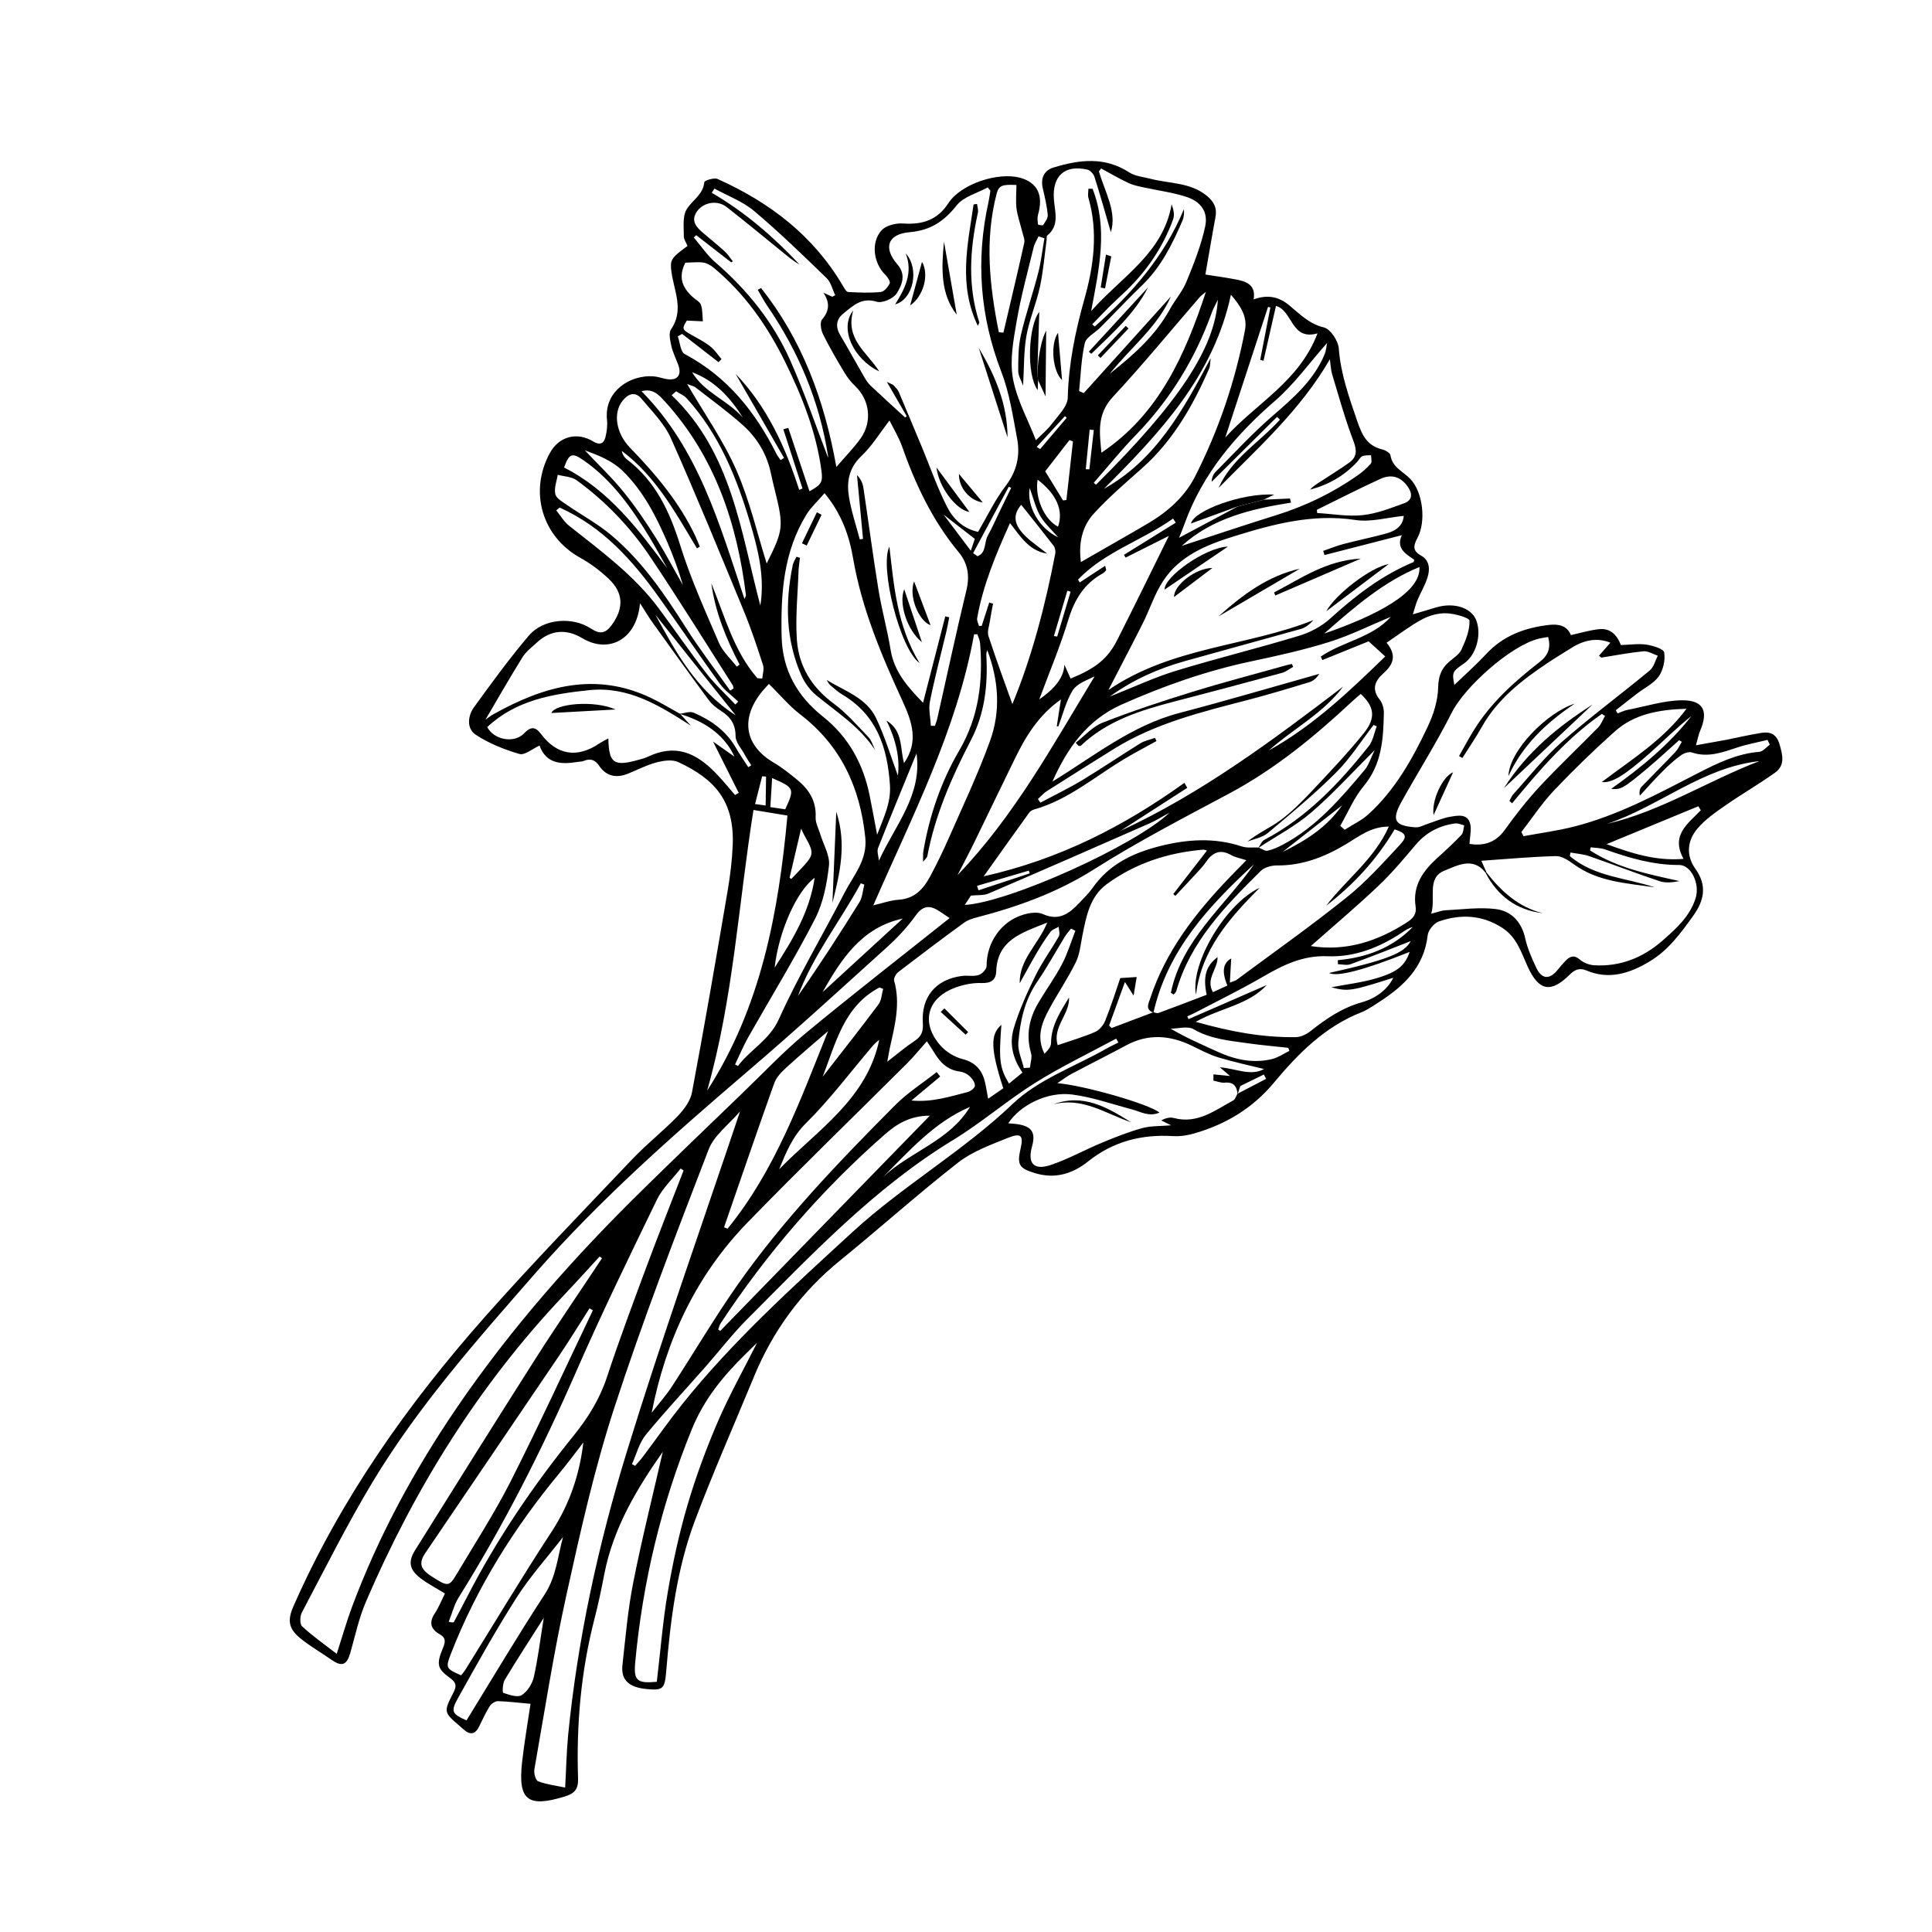 <svg xmlns="http://www.w3.org/2000/svg" fill="none" viewBox="0 0 60 60" height="60" width="60">
<rect fill="white" height="60" width="60"></rect>
<path fill="black" d="M20.609 45.05C19.813 46.181 19.05 47.42 18.765 48.896C18.676 49.363 18.577 49.83 18.459 50.287C18.041 51.911 17.897 53.565 17.952 55.238C17.962 55.563 17.844 55.698 17.545 55.79C16.394 56.145 16.082 55.912 16.213 54.732C16.282 54.11 16.391 53.496 16.476 52.914C16.134 52.884 15.799 52.841 15.464 52.831C15.378 52.831 15.257 52.91 15.207 52.989C15.082 53.19 14.984 53.407 14.879 53.62C14.76 53.864 14.602 53.887 14.405 53.716C14.366 53.683 14.33 53.647 14.293 53.617C13.774 53.173 13.771 53.173 14.086 52.555C14.182 52.371 14.175 52.256 13.988 52.121C13.577 51.826 13.547 51.688 13.751 51.194C13.827 51.01 13.866 50.872 13.656 50.754C13.376 50.596 13.314 50.386 13.504 50.103C13.626 49.919 13.708 49.708 13.817 49.488C13.554 49.324 13.297 49.192 13.07 49.021C12.719 48.758 12.663 48.508 12.89 48.144C14.136 46.148 15.385 44.153 16.647 42.17C17.311 41.128 18.012 40.109 18.695 39.077C18.672 39.057 18.646 39.037 18.623 39.021C18.255 39.422 17.89 39.826 17.515 40.221C14.869 43.015 12.87 46.233 11.358 49.758C11.144 50.261 11.029 50.806 10.878 51.336C10.769 51.711 10.618 51.77 10.299 51.549C9.98 51.326 9.642 51.132 9.342 50.892C8.958 50.583 8.918 50.323 9.119 49.87C10.588 46.536 12.666 43.6 15.066 40.888C16.552 39.211 18.113 37.604 19.655 35.98C20.093 35.52 20.602 35.122 21.043 34.665C21.24 34.461 21.441 34.191 21.49 33.925C21.881 31.851 22.239 29.766 22.594 27.685C22.677 27.205 22.736 26.719 22.756 26.232C22.805 24.881 22.203 24.197 21.066 23.668C20.875 23.579 20.596 23.622 20.375 23.681C20.076 23.76 19.794 23.911 19.504 24.026C19.149 24.171 18.834 24.115 18.61 23.786C18.485 23.602 18.344 23.543 18.133 23.629C18.067 23.658 17.985 23.652 17.913 23.665C17.403 23.75 16.953 23.704 16.756 23.155C16.532 23.254 16.296 23.464 16.131 23.415C15.658 23.277 15.181 23.086 14.773 22.817C14.487 22.626 14.524 22.235 14.721 21.962C15.27 21.206 15.819 20.45 16.424 19.739C16.868 19.217 17.768 19.138 18.35 19.519C18.633 19.703 18.801 19.68 19.001 19.407C19.376 18.888 19.369 18.411 18.896 17.968C18.633 17.721 18.337 17.497 18.021 17.323C16.838 16.669 16.421 15.275 17.075 14.072C17.357 13.552 17.92 13.401 18.429 13.713C18.616 13.829 18.751 13.783 18.801 13.582C18.847 13.404 18.87 13.207 18.85 13.026C18.755 12.056 19.738 11.56 20.444 11.711C20.543 11.731 20.638 11.767 20.737 11.777C21.043 11.817 21.174 11.642 21.066 11.34C20.993 11.139 20.895 10.945 20.849 10.742C20.813 10.574 20.76 10.347 20.839 10.229C21.256 9.624 20.928 9.029 20.852 8.437C20.806 8.082 20.826 8.019 21.352 7.638C21.312 7.54 21.237 7.438 21.237 7.339C21.24 7.06 21.191 6.731 21.319 6.511C21.486 6.224 21.835 6.054 21.874 5.656C21.878 5.606 22.177 5.511 22.282 5.557C23.906 6.284 25.267 7.323 26.181 8.884C26.224 8.953 26.283 9.065 26.339 9.068C26.677 9.088 27.016 9.101 27.351 9.068C27.457 9.058 27.578 8.914 27.631 8.802C27.657 8.746 27.568 8.605 27.496 8.536C27.128 8.177 27.036 7.53 27.378 7.152C27.516 7 27.825 6.925 28.045 6.941C28.643 6.981 29.11 6.839 29.455 6.307C29.843 5.712 30.991 5.334 31.681 5.521C32.22 5.669 32.411 6.063 32.237 6.668C32.21 6.764 32.224 6.872 32.237 6.971C32.237 6.984 32.385 7.01 32.398 6.987C32.46 6.889 32.549 6.774 32.539 6.672C32.513 6.399 32.45 6.129 32.388 5.863C32.309 5.541 32.417 5.294 32.72 5.202C33.516 4.959 34.304 4.857 35.067 5.353C35.255 5.475 35.511 5.495 35.738 5.554C36.323 5.705 36.958 5.659 37.474 6.077C37.707 6.267 37.802 6.464 37.746 6.754C37.638 7.329 37.543 7.908 37.434 8.526C37.727 8.572 38.042 8.615 38.358 8.674C38.697 8.736 39.009 8.838 38.933 9.298C39.351 9.147 39.699 9.203 40.031 9.476C40.36 9.745 40.649 10.058 41.116 10.169C41.317 10.219 41.56 10.584 41.577 10.82C41.636 11.613 41.895 12.329 42.148 13.072C42.31 13.543 42.464 13.848 42.947 13.963C43.036 13.986 43.168 14.069 43.181 14.137C43.24 14.516 43.572 14.64 43.796 14.871C44.19 15.278 44.295 16.189 44.022 16.702C43.904 16.925 43.848 17.096 44.128 17.251C44.404 17.402 44.414 17.685 44.328 17.948C44.252 18.184 44.121 18.401 44.022 18.632C43.973 18.75 43.94 18.878 43.878 19.079C44.055 19.026 44.154 18.997 44.256 18.967C44.46 18.911 44.663 18.829 44.871 18.809C45.351 18.76 45.735 18.957 45.85 19.273C46.018 19.73 45.837 20.354 45.462 20.607C45.107 20.851 45.088 20.88 45.166 21.271C45.518 20.933 45.85 20.64 46.149 20.318C46.682 19.739 47.359 19.493 48.112 19.407C48.405 19.375 48.664 19.427 48.786 19.723C49.089 19.657 49.374 19.569 49.664 19.539C50.009 19.503 50.216 19.716 50.338 20.032C50.607 20.026 50.874 19.983 51.127 20.019C51.331 20.049 51.666 20.15 51.682 20.262C51.722 20.499 51.653 20.808 51.515 21.005C51.357 21.229 51.074 21.36 50.844 21.538C50.62 21.709 50.4 21.883 50.18 22.057C50.2 22.09 50.216 22.123 50.236 22.156C50.341 22.116 50.446 22.064 50.555 22.044C51.114 21.936 51.672 21.755 52.231 21.748C52.905 21.742 53.066 22.084 52.794 22.708C52.751 22.807 52.734 22.915 52.669 23.145C53.037 23.08 53.319 23.03 53.599 22.978C53.964 22.905 54.329 22.82 54.697 22.761C54.97 22.715 55.17 22.794 55.262 23.106C55.358 23.435 55.45 23.76 55.128 23.994C54.631 24.349 54.102 24.654 53.599 25.003C53.287 25.22 52.961 25.443 52.718 25.729C52.402 26.101 52.35 26.561 52.652 26.982C53.02 27.495 52.928 27.958 52.59 28.432C52.202 28.974 51.814 29.51 51.225 29.862C50.611 30.23 49.969 30.437 49.266 30.138C49.046 30.046 48.898 30.118 48.74 30.276C48.161 30.848 47.79 30.776 47.445 30.023C47.244 29.582 47.109 29.112 46.662 28.82C46.031 28.409 45.367 28.382 44.687 28.616C44.535 28.668 44.354 28.889 44.338 29.046C44.226 30.033 43.598 30.624 42.826 31.121C42.648 31.236 42.471 31.361 42.273 31.44C41.139 31.887 40.314 32.722 39.558 33.629C38.901 34.418 38.069 34.915 37.099 35.197C36.885 35.26 36.652 35.296 36.431 35.283C35.455 35.224 34.577 35.444 33.798 36.065C33.318 36.45 32.769 36.624 32.145 36.433C31.651 36.285 31.579 36.174 31.694 35.677C31.79 35.27 31.714 35.174 31.316 35.332C30.777 35.549 30.202 35.756 29.751 36.108C28.502 37.084 27.319 38.146 26.089 39.146C24.886 40.122 24.005 41.325 23.416 42.752C22.802 44.241 22.151 45.714 21.582 47.223C21.02 48.719 20.822 50.303 20.691 51.891C20.645 52.453 20.589 52.499 20.102 52.457C19.534 52.407 19.281 52.177 19.33 51.717C19.425 50.859 19.498 49.994 19.665 49.15C19.941 47.756 20.29 46.375 20.592 45.047L20.609 45.05ZM21.115 22.162C21.227 22.287 21.342 22.409 21.454 22.534C20.484 21.916 19.521 21.308 18.304 21.433C17.154 21.551 16.023 21.742 15.132 22.58C15.336 22.978 15.967 23.096 16.273 22.777C16.493 22.547 16.634 22.57 16.808 22.803C17.298 23.454 17.929 23.55 18.607 23.093C18.689 23.037 18.781 22.994 18.893 22.932C18.906 23.691 19.064 23.803 19.764 23.615C19.886 23.583 20.01 23.553 20.122 23.5C20.951 23.109 21.602 23.333 22.292 24.076C22.479 24.273 22.65 24.487 22.828 24.69C22.867 24.667 22.903 24.644 22.943 24.625C22.693 24.128 22.447 23.632 22.144 23.03C22.414 23.221 22.598 23.352 22.808 23.497C22.762 23.408 22.733 23.343 22.696 23.28C22.325 22.685 21.756 22.366 21.105 22.169C21.253 22.152 21.424 22.08 21.542 22.133C22.078 22.363 22.545 22.692 22.848 23.214C22.969 23.425 23.107 23.622 23.239 23.826C23.268 23.806 23.301 23.786 23.331 23.767C23.259 23.652 23.183 23.54 23.117 23.418C23.015 23.234 22.844 23.047 22.844 22.863C22.844 22.481 22.677 22.258 22.381 22.07C22.246 21.985 22.111 21.876 22.016 21.748C21.431 20.956 20.855 20.157 20.283 19.358C20.148 19.174 20.033 18.974 19.876 18.733C19.774 19.884 18.886 20.305 18.081 19.818C17.594 19.526 17.101 19.555 16.667 19.96C16.512 20.104 16.335 20.236 16.227 20.41C15.832 21.045 15.464 21.692 15.076 22.35C15.165 22.287 15.243 22.225 15.329 22.179C16.887 21.308 18.492 20.847 20.224 21.679C20.527 21.824 20.816 22.001 21.115 22.166V22.162ZM39.246 15.518C39.519 15.505 39.788 15.495 40.061 15.482C40.071 15.525 40.084 15.568 40.094 15.61C38.845 15.804 37.638 16.1 36.701 16.952C37.668 16.636 38.647 16.307 39.637 15.998C40.541 15.716 41.379 15.311 42.155 14.769C42.306 14.664 42.451 14.535 42.573 14.397C42.615 14.348 42.579 14.226 42.579 14.137C42.49 14.144 42.392 14.134 42.31 14.167C42.247 14.193 42.208 14.276 42.158 14.332C41.757 14.772 41.261 15.055 40.686 15.206C40.781 15.094 40.903 15.025 41.018 14.95C41.31 14.759 41.609 14.575 41.892 14.374C42.145 14.197 42.145 13.99 42.03 13.69C41.774 13.02 41.583 12.323 41.373 11.633C41.333 11.504 41.33 11.37 41.3 11.159C40.377 12.75 39.065 13.911 37.845 15.153C38.243 14.246 39.114 13.74 39.749 13.033C39.719 13.003 39.69 12.977 39.66 12.947C38.983 13.618 38.305 14.292 37.628 14.963C37.635 14.825 37.681 14.726 37.756 14.65C38.328 14.075 38.877 13.477 39.489 12.944C40.146 12.375 40.801 11.82 41.142 10.991C41.185 10.883 41.192 10.758 41.212 10.653C40.666 11.268 40.193 11.932 39.597 12.448C38.365 13.516 37.346 14.716 36.787 16.268C36.737 16.409 36.678 16.547 36.616 16.702C37.247 16.363 37.839 16.048 38.434 15.732C38.706 15.66 38.983 15.591 39.255 15.518H39.246ZM38.434 33.981C38.411 33.734 38.309 33.596 38.033 33.623C37.921 33.633 37.799 33.583 37.684 33.56C37.684 33.494 37.684 33.432 37.684 33.366C37.845 33.383 38.006 33.399 38.2 33.416C38.062 33.3 37.973 33.221 37.885 33.146C38.374 33.182 38.845 33.432 39.255 33.199C38.815 33.09 38.322 32.985 37.842 32.84C37.559 32.755 37.29 32.61 37.02 32.479C36.336 32.147 35.659 32.094 34.972 32.465C34.41 32.768 33.841 33.051 33.279 33.35C33.141 33.422 33.016 33.521 32.838 33.639C33.66 33.705 35.698 34.29 36.008 34.553C35.679 34.694 35.416 34.52 35.136 34.448C34.525 34.287 33.917 34.07 33.292 33.991C32.526 33.892 31.674 34.326 31.313 34.885C31.418 34.895 31.517 34.898 31.615 34.915C32.046 34.984 32.168 35.178 32.053 35.595C31.905 36.118 32.095 36.351 32.608 36.187C33.16 36.006 33.677 35.714 34.216 35.49C34.627 35.319 35.041 35.155 35.468 35.036C35.741 34.961 36.037 34.977 36.369 34.947C36.241 34.885 36.152 34.842 36.063 34.796C36.201 34.721 36.336 34.688 36.455 34.721C37.184 34.915 37.724 34.487 38.299 34.175C38.361 34.142 38.388 34.04 38.43 33.968L39.321 33.504C39.298 33.458 39.272 33.416 39.249 33.37C39.006 33.488 38.766 33.609 38.519 33.728C38.493 33.807 38.463 33.895 38.434 33.987V33.981ZM35.817 31.446C35.554 31.351 35.672 31.157 35.721 31.006C36.201 29.543 37.119 28.363 38.167 27.268C38.335 27.09 38.509 26.919 38.706 26.716C38.519 26.653 38.368 26.63 38.24 26.558C37.891 26.357 37.651 26.476 37.447 26.778C37.372 26.89 37.273 26.992 37.181 27.094C36.958 27.337 36.727 27.58 36.501 27.823C36.481 27.804 36.461 27.784 36.438 27.764L37.483 26.416C37.438 26.403 37.401 26.384 37.368 26.387C36.274 26.479 35.258 26.808 34.37 27.459C33.844 27.846 33.733 28.461 33.614 29.059C33.558 29.339 33.532 29.638 33.41 29.885C33.167 30.378 32.858 30.835 32.595 31.318C32.358 31.749 32.174 32.199 32.437 32.725C32.536 32.627 32.641 32.511 32.641 32.393C32.644 31.844 32.934 31.417 33.2 30.976C33.226 31.502 32.674 31.897 32.848 32.459C33.259 32.318 33.644 32.206 34.009 32.048C34.14 31.992 34.268 31.837 34.324 31.699C34.508 31.239 34.656 30.769 34.791 30.375C35.025 30.358 35.146 30.352 35.301 30.342C35.274 30.496 35.245 30.684 35.205 30.92C35.123 30.789 35.067 30.703 34.936 30.496C34.748 31.012 34.594 31.433 34.443 31.851C34.469 31.877 34.495 31.9 34.522 31.926C34.956 31.762 35.386 31.598 35.82 31.436C35.873 31.446 35.935 31.476 35.978 31.459C36.478 31.275 36.977 31.085 37.474 30.894C37.355 30.328 37.451 29.997 37.812 29.724C37.825 30.092 37.431 30.398 37.668 30.812C37.829 30.739 37.973 30.674 38.118 30.608C37.934 30.167 37.983 29.908 38.236 29.766C38.223 29.99 38.21 30.23 38.194 30.516C38.328 30.463 38.368 30.457 38.394 30.437C39.538 29.589 40.702 28.767 41.813 27.876C42.415 27.396 42.938 26.814 43.467 26.245C43.723 25.973 43.671 25.877 43.312 25.756C42.763 26.683 42.043 27.468 41.185 28.129C41.81 27.311 42.681 26.683 43.132 25.67C42.576 25.67 42.204 25.976 41.803 26.216C41.139 26.614 40.442 26.887 39.647 26.877C39.479 26.877 39.262 26.939 39.147 27.054C38.056 28.139 36.971 29.234 36.53 30.779C36.52 30.818 36.478 30.851 36.448 30.887C36.418 30.868 36.389 30.848 36.362 30.831C36.704 29.175 38.039 28.142 38.947 26.84C37.546 28.129 36.267 29.5 35.823 31.44L35.817 31.446ZM39.081 26.328C39.141 26.245 39.18 26.127 39.262 26.084C40.587 25.387 41.586 24.329 42.504 23.178C42.638 23.011 42.675 22.767 42.757 22.557C42.724 22.544 42.691 22.527 42.658 22.514C42.277 23.007 41.938 23.546 41.501 23.984C40.834 24.651 40.104 25.259 39.377 25.867C39.209 26.009 38.953 26.052 38.739 26.137C39.071 25.871 39.45 25.706 39.775 25.466C40.114 25.216 40.416 24.911 40.709 24.602C41.274 24 41.843 23.405 42.359 22.764C42.74 22.287 42.678 21.942 42.26 21.551C42.168 21.63 42.07 21.709 41.981 21.794C40.817 22.879 39.597 23.882 38.184 24.638C36.764 25.397 35.327 26.14 33.969 27.002C32.835 27.718 31.622 28.155 30.346 28.488C30.202 28.524 30.05 28.573 29.935 28.659C29.248 29.158 28.571 29.671 27.897 30.187C27.825 30.243 27.746 30.384 27.769 30.46C27.97 31.17 27.789 31.851 27.637 32.534C27.611 32.659 27.591 32.784 27.555 32.972C27.877 32.725 28.124 32.511 28.394 32.334C28.607 32.196 28.676 32.048 28.66 31.782C28.601 30.956 29.067 30.411 29.876 30.309C30.05 30.286 30.238 30.332 30.396 30.279C30.501 30.246 30.639 30.098 30.639 30C30.639 29.28 31.079 28.622 31.77 28.409C31.964 28.349 32.22 28.31 32.391 28.389C32.907 28.619 33.223 28.353 33.535 28.024C33.673 27.879 33.818 27.735 33.933 27.574C34.446 26.84 35.179 26.492 36.017 26.278C36.875 26.061 37.717 26.006 38.568 26.288C38.73 26.341 38.914 26.311 39.088 26.321C39.18 26.357 39.282 26.436 39.364 26.42C39.532 26.384 39.696 26.308 39.851 26.226C40.889 25.673 41.636 24.796 42.375 23.918C42.51 23.76 42.569 23.54 42.694 23.293C42.001 23.984 41.396 24.654 40.718 25.236C40.225 25.66 39.634 25.966 39.088 26.328H39.081ZM46.133 27.1C45.739 26.591 45.229 26.893 44.861 27.038C44.295 27.261 44.598 27.892 44.447 28.376C44.627 28.333 44.755 28.277 44.887 28.27C45.406 28.244 45.936 28.169 46.449 28.231C46.935 28.29 47.254 28.626 47.369 29.148C47.438 29.461 47.573 29.763 47.711 30.056C47.882 30.417 48.125 30.43 48.378 30.115C48.457 30.016 48.539 29.924 48.625 29.832C48.766 29.688 48.895 29.651 49.075 29.809C49.184 29.904 49.358 29.967 49.506 29.977C50.321 30.026 51.028 29.74 51.636 29.207C52.06 28.836 52.484 28.455 52.659 27.892C52.8 27.445 52.517 26.86 52.149 26.863C51.344 26.867 50.594 26.643 49.848 26.38C49.71 26.331 49.552 26.334 49.401 26.314C49.394 26.347 49.388 26.377 49.381 26.41C50.223 26.959 51.189 27.146 52.156 27.363C51.945 27.403 51.728 27.429 51.541 27.366C50.811 27.123 50.091 26.844 49.361 26.591C49.174 26.525 48.97 26.512 48.773 26.476L48.753 26.587C49.513 27.232 50.495 27.258 51.386 27.557C50.519 27.426 49.628 27.39 48.875 26.84C48.71 26.719 48.5 26.581 48.313 26.587C47.55 26.607 46.791 26.679 46.005 26.732C46.067 26.87 46.113 26.982 46.163 27.09L46.133 27.097V27.1ZM43.187 19.158C42.546 19.424 41.931 19.733 41.281 19.937C40.495 20.183 39.683 20.364 38.874 20.535C37.47 20.831 36.126 21.304 34.821 21.886C33.762 22.36 33.141 23.241 32.684 24.273C33.963 23.491 35.136 22.534 36.622 22.143C38.079 21.761 39.525 21.334 40.975 20.926C40.889 21.055 40.784 21.15 40.663 21.186C40.028 21.38 39.394 21.571 38.752 21.738C37.322 22.11 35.886 22.458 34.607 23.25C33.907 23.684 33.21 24.125 32.516 24.566C32.411 24.631 32.325 24.733 32.233 24.815C32.26 24.852 32.283 24.891 32.309 24.927C32.743 24.697 33.187 24.483 33.608 24.23C34.216 23.862 34.807 23.461 35.412 23.086C35.547 23.001 35.718 22.971 35.869 22.915C35.886 22.948 35.899 22.981 35.915 23.014C35.574 23.204 35.225 23.385 34.89 23.586C33.982 24.135 33.167 24.842 32.118 25.138C32.062 25.154 31.997 25.19 31.964 25.236C31.507 25.867 31.056 26.505 30.55 27.215C32.904 26.689 34.913 25.654 36.783 24.312C36.813 24.365 36.843 24.414 36.872 24.467C36.178 24.914 35.488 25.358 34.794 25.805C37.316 24.641 39.519 22.994 41.711 21.324C41.09 22.159 40.16 22.633 39.404 23.306C40.774 22.547 41.895 21.479 43.02 20.387C42.855 20.239 42.684 20.081 42.504 19.917C42.033 20.108 41.55 20.302 41.067 20.499C41.05 20.463 41.034 20.427 41.018 20.39C41.705 19.92 42.609 19.808 43.191 19.158H43.187ZM27.542 11.859C27.687 11.932 27.726 11.941 27.749 11.964C27.808 12.027 27.877 12.093 27.91 12.168C28.163 12.763 28.41 13.358 28.66 13.957C28.906 14.555 29.12 15.17 29.413 15.742C29.603 16.117 29.912 16.419 30.376 16.518C30.662 16.028 30.899 15.525 31.231 15.091C31.582 14.631 31.688 14.144 31.586 13.611C31.454 12.915 31.349 12.198 31.096 11.544C30.432 9.818 30.3 8.072 30.698 6.277C30.724 6.159 30.738 6.04 30.757 5.922C30.731 5.889 30.701 5.853 30.675 5.82C30.346 6.001 29.926 6.106 29.712 6.376C29.317 6.872 28.9 7.155 28.249 7.211C27.562 7.27 27.424 7.701 27.871 8.213C28.15 8.532 28.009 8.858 27.848 9.111C27.746 9.272 27.401 9.423 27.23 9.371C26.763 9.226 26.5 9.489 26.204 9.726C25.957 9.923 25.941 10.153 26.102 10.423C26.355 10.847 26.592 11.281 26.839 11.708C26.895 11.803 26.957 11.902 27.039 11.978C27.391 12.31 27.749 12.635 28.108 12.964C28.124 12.951 28.144 12.941 28.16 12.928C27.973 12.602 27.785 12.277 27.542 11.859ZM32.434 7.401C32.375 7.382 32.316 7.359 32.253 7.339C32.2 7.454 32.128 7.566 32.099 7.687C31.915 8.45 31.704 9.206 31.573 9.979C31.471 10.564 31.356 11.185 31.457 11.751C31.579 12.418 31.928 13.043 32.171 13.671C32.329 13.513 32.526 13.352 32.674 13.155C32.865 12.901 33.154 12.622 33.16 12.349C33.187 11.297 33.394 10.291 33.677 9.288C33.969 8.253 34.107 7.204 33.801 6.139C33.779 6.054 33.801 5.955 33.801 5.863C33.844 5.863 33.887 5.863 33.93 5.863C34.413 7.089 34.137 8.335 33.887 9.66C34.85 8.578 36.123 7.862 36.386 6.346C36.451 6.524 36.481 6.681 36.431 6.816C36.123 7.664 35.629 8.394 34.982 9.022C34.801 9.196 34.617 9.361 34.439 9.538C34.262 9.713 34.094 9.897 33.92 10.074C33.946 10.097 33.972 10.117 33.999 10.14C35.153 9.111 36.162 7.964 36.767 6.497C36.78 6.629 36.767 6.75 36.721 6.856C36.408 7.582 36.06 8.286 35.481 8.848C35.031 9.282 34.604 9.739 34.163 10.179C34.002 10.341 33.733 10.472 33.69 10.656C33.578 11.139 33.565 11.646 33.512 12.145L33.657 12.208C34.558 11.212 35.455 10.212 36.362 9.21C35.952 10.143 35.143 10.765 34.462 11.609C35.242 10.995 35.892 10.403 36.33 9.607C36.491 9.315 36.721 9.055 36.846 8.749C37.076 8.19 37.303 7.618 37.428 7.033C37.526 6.576 37.293 6.261 36.843 6.113C36.418 5.975 35.971 5.919 35.534 5.823C35.366 5.787 35.195 5.754 35.044 5.682C34.755 5.547 34.479 5.383 34.196 5.232C34.173 5.261 34.15 5.291 34.127 5.324C34.318 5.968 34.693 6.589 34.498 7.211C34.344 6.675 34.176 6.08 33.989 5.491C33.959 5.399 33.857 5.288 33.769 5.268C33.062 5.107 32.674 5.465 32.73 6.195C32.759 6.583 32.911 7 32.523 7.316C32.496 7.339 32.51 7.408 32.503 7.457C32.437 7.947 32.398 8.44 32.293 8.92C32.181 9.433 31.967 9.923 31.875 10.436C31.79 10.929 31.806 11.438 31.773 11.978C31.717 11.817 31.622 11.669 31.622 11.524C31.622 11.152 31.622 10.768 31.704 10.409C31.855 9.752 32.079 9.114 32.246 8.46C32.335 8.115 32.371 7.76 32.434 7.408V7.401ZM34.479 21.627C35.192 21.347 35.84 21.041 36.514 20.834C37.783 20.446 39.071 20.131 40.34 19.746C40.689 19.641 41.044 19.453 41.31 19.21C42.093 18.5 42.918 17.862 43.901 17.455C43.914 17.451 43.911 17.412 43.917 17.379C43.641 17.198 43.352 17.017 43.536 16.62C42.721 16.83 41.928 17.034 41.133 17.238C41.12 17.195 41.106 17.152 41.093 17.109C41.297 17.037 41.501 16.955 41.708 16.899C42.155 16.781 42.609 16.689 43.056 16.567C43.339 16.488 43.569 16.337 43.595 16.021C43.082 16.071 42.569 16.222 42.096 16.149C40.768 15.946 39.535 16.278 38.302 16.662C37.457 16.925 36.635 17.264 36.126 18.037C35.859 18.438 35.712 18.914 35.495 19.348C35.159 20.016 34.811 20.676 34.423 21.429C36.399 20.081 38.726 20.081 40.788 19.259C40.672 19.391 40.538 19.496 40.386 19.536C39.196 19.871 38 20.193 36.806 20.529C35.988 20.759 35.212 21.094 34.472 21.627H34.479ZM46.965 24.95C46.935 24.924 46.906 24.901 46.876 24.875C46.915 24.805 46.945 24.723 46.998 24.664C47.494 24.118 47.951 23.527 48.503 23.043C49.384 22.268 50.331 21.571 51.235 20.821C51.36 20.719 51.403 20.519 51.485 20.364C51.337 20.315 51.183 20.213 51.041 20.226C50.601 20.269 50.167 20.354 49.73 20.423C49.706 20.404 49.684 20.384 49.657 20.364C49.776 20.229 49.897 20.091 50.012 19.96C49.621 19.802 49.217 19.858 48.799 20.124C48.556 20.279 48.309 20.423 48.069 20.584C47.264 21.123 46.505 21.709 46.018 22.577C45.834 22.905 45.617 23.221 45.416 23.54C45.38 23.52 45.347 23.5 45.311 23.481C45.466 23.211 45.61 22.935 45.775 22.672C46.304 21.817 47.04 21.16 47.823 20.552C48.086 20.348 48.168 20.111 48.079 19.782C47.977 19.799 47.879 19.812 47.787 19.835C46.915 20.052 45.492 21.327 45.088 22.126C44.611 23.073 44.039 23.974 43.523 24.904C43.21 25.47 43.309 25.647 43.957 25.693C44.091 25.703 44.236 25.614 44.374 25.572C44.598 25.499 44.815 25.401 45.045 25.364C45.268 25.328 45.564 25.262 45.653 25.565C45.709 25.756 45.646 25.979 45.637 26.209C46.018 26.268 46.422 26.209 46.731 25.775C47.067 25.308 47.422 24.852 47.813 24.431C48.401 23.799 49.029 23.208 49.634 22.59C49.726 22.494 49.776 22.353 49.845 22.235C49.812 22.215 49.779 22.192 49.746 22.172C48.658 22.928 47.8 23.924 46.961 24.947L46.965 24.95ZM29.495 28.514C29.373 28.432 29.278 28.369 29.186 28.307C28.9 28.116 28.676 28.1 28.44 28.428C28.186 28.783 27.884 29.109 27.562 29.401C26.115 30.71 24.679 32.025 23.196 33.291C20.895 35.26 18.623 37.262 16.624 39.543C14.819 41.608 12.992 43.666 11.571 46.026C10.779 47.341 10.092 48.719 9.375 50.077C9.313 50.192 9.306 50.438 9.382 50.507C9.697 50.8 10.053 51.05 10.457 51.362C10.641 50.793 10.769 50.34 10.934 49.899C11.752 47.71 12.857 45.671 14.172 43.738C15.871 41.243 17.86 39.001 20.014 36.894C21.013 35.914 22.022 34.944 23.032 33.971C23.689 33.34 24.317 32.672 25.017 32.091C26.477 30.881 27.979 29.717 29.492 28.511L29.495 28.514ZM25.602 15.321C25.399 15.561 25.192 15.745 25.05 15.972C24.327 17.142 24.245 18.441 24.274 19.772C24.301 20.821 24.764 21.623 25.553 22.251C26.359 22.892 26.809 23.724 27.009 24.713C27.085 25.085 27.151 25.46 27.24 25.923C27.453 25.361 27.677 24.93 27.637 24.362C27.555 23.191 27.22 22.205 26.165 21.574C26.027 21.492 25.902 21.38 25.78 21.275C25.734 21.235 25.708 21.169 25.672 21.117C26.234 21.459 26.911 21.676 27.207 22.3C27.489 22.892 27.677 23.53 27.884 24.085C27.956 23.543 27.815 22.951 27.532 22.379C28.052 22.695 27.947 23.244 28.075 23.698C28.535 23.043 28.328 22.422 28.035 21.784C27.375 20.354 26.763 18.904 26.493 17.336C26.372 16.633 26.138 15.959 25.609 15.318L25.602 15.321ZM22.976 34.523C22.631 34.928 22.174 35.26 22.006 35.7C20.983 38.357 19.958 41.016 19.077 43.722C18.459 45.619 18.021 47.578 17.591 49.531C17.196 51.323 16.914 53.141 16.595 54.952C16.575 55.07 16.634 55.291 16.713 55.32C16.973 55.419 17.259 55.452 17.551 55.514C17.584 54.936 17.594 54.413 17.643 53.893C17.939 50.895 18.584 47.956 19.465 45.09C20.55 41.559 21.789 38.077 22.979 34.527L22.976 34.523ZM28.906 22.54C28.949 22.54 28.992 22.54 29.035 22.54C29.061 22.462 29.094 22.386 29.11 22.307C29.409 20.979 29.695 19.644 30.014 18.323C30.123 17.869 30.054 17.488 29.765 17.139C28.956 16.163 28.427 15.038 28.009 13.851C27.91 13.575 27.753 13.319 27.624 13.059C27.319 13.454 27.075 13.858 26.747 14.167C26.359 14.535 26.29 14.966 26.365 15.43C26.438 15.877 26.585 16.311 26.701 16.751L26.802 16.735C26.74 16.074 26.677 15.416 26.615 14.756C26.737 14.877 26.796 15.015 26.816 15.163C26.973 16.212 27.111 17.267 27.282 18.316C27.384 18.944 27.559 19.562 27.66 20.19C27.772 20.86 28.18 21.327 28.666 21.824C28.903 20.897 29.13 20.019 29.357 19.141C29.396 19.151 29.439 19.161 29.479 19.171C29.449 19.325 29.423 19.48 29.386 19.631C29.215 20.348 29.025 21.061 28.88 21.784C28.831 22.028 28.897 22.291 28.91 22.544L28.906 22.54ZM25.737 14.282C25.695 14.309 25.714 14.302 25.714 14.299C25.714 14.249 25.721 14.2 25.714 14.151C25.448 12.451 24.794 10.909 23.827 9.496C23.719 9.338 23.63 9.167 23.531 8.999C23.567 8.983 23.6 8.963 23.637 8.947C24.905 10.548 25.599 12.405 25.974 14.502C26.28 14.147 26.526 13.898 26.727 13.615C27.098 13.092 27.009 12.415 26.556 11.988C26.421 11.863 26.306 11.708 26.211 11.547C25.98 11.162 25.754 10.774 25.556 10.373C25.494 10.245 25.458 10.012 25.527 9.926C25.764 9.647 25.773 9.397 25.573 9.091C25.665 9.134 25.757 9.173 25.849 9.216L25.938 9.167C25.852 8.989 25.806 8.769 25.675 8.641C24.938 7.927 24.202 7.211 23.42 6.553C23.064 6.254 22.601 6.083 22.187 5.856C22.16 5.899 22.131 5.945 22.105 5.988C23.134 6.586 24.018 7.352 24.827 8.21C24.616 8.098 24.442 7.941 24.261 7.796C23.699 7.339 23.137 6.875 22.565 6.428C22.282 6.208 21.861 6.277 21.657 6.55C21.431 6.856 21.628 7.06 21.851 7.247C22.072 7.434 22.295 7.615 22.509 7.809C22.604 7.898 22.677 8.013 22.759 8.115C22.742 8.125 22.726 8.138 22.709 8.148L21.621 7.303C21.595 7.326 21.572 7.352 21.546 7.375C21.769 7.635 21.963 7.931 22.22 8.151C23.212 9.006 24.015 10.008 24.544 11.198C24.991 12.208 25.349 13.26 25.741 14.279L25.737 14.282ZM20.234 43.88C20.467 43.581 20.691 43.331 20.872 43.051C21.549 42.012 22.177 40.944 22.887 39.928C24.32 37.88 26.05 36.082 27.805 34.316C28.19 33.932 28.66 33.633 29.09 33.294C29.127 33.34 29.163 33.386 29.199 33.432C28.923 33.665 28.643 33.895 28.305 34.178C28.956 34.237 29.502 34.053 30.05 33.915C30.142 33.892 30.281 33.784 30.277 33.715C30.277 33.613 30.189 33.491 30.106 33.416C30.027 33.343 29.912 33.291 29.807 33.277C29.432 33.231 29.206 33.005 29.021 32.702C28.949 32.581 28.867 32.465 28.785 32.337C28.561 32.587 28.38 32.814 28.18 33.014C26.526 34.665 24.843 36.289 23.216 37.965C21.625 39.603 20.684 41.595 20.237 43.88H20.234ZM23.88 21.239C23.811 21.321 23.686 21.439 23.587 21.577C22.992 22.396 23.17 23.181 24.034 23.688C24.294 23.839 24.527 24.03 24.761 24.22C25.126 24.52 25.356 24.881 25.33 25.384C25.323 25.555 25.422 25.733 25.474 25.907C25.573 26.232 25.78 26.571 25.744 26.883C25.681 27.445 25.566 28.037 25.313 28.534C24.669 29.786 23.929 30.993 23.232 32.222C23.081 32.492 22.963 32.778 22.828 33.057C22.857 33.074 22.887 33.09 22.917 33.106C23.305 32.59 23.896 32.304 24.192 31.643C24.797 30.302 25.556 29.033 26.23 27.721C26.51 27.179 26.944 26.712 26.872 26.009C26.71 24.451 26.115 23.155 24.85 22.185C24.511 21.926 24.232 21.587 23.88 21.239ZM25.145 15.255C25.507 15.052 25.56 14.979 25.51 14.611C25.349 13.418 24.912 12.313 24.386 11.245C23.834 10.123 23.13 9.114 22.157 8.309C22.068 8.236 21.953 8.171 21.842 8.154C21.674 8.131 21.5 8.154 21.283 8.158C21.082 8.562 21.138 8.894 21.529 9.239C21.615 9.315 21.74 9.377 21.769 9.469C21.822 9.627 21.812 9.808 21.828 9.979C21.674 9.972 21.519 9.966 21.329 9.956C21.174 10.216 21.177 10.232 21.48 10.403C21.677 10.515 21.881 10.617 22.055 10.755C22.193 10.863 22.292 11.018 22.407 11.152C22.377 11.185 22.345 11.218 22.315 11.248L21.184 10.37C21.138 10.396 21.095 10.419 21.049 10.446C21.118 10.633 21.131 10.922 21.263 10.995C22.581 11.695 23.456 12.786 24.11 14.088C24.146 14.161 24.199 14.223 24.241 14.289C24.278 14.266 24.314 14.246 24.35 14.223L22.844 11.609C23.827 12.635 24.393 13.888 24.82 15.213C24.853 15.199 24.886 15.186 24.922 15.17C24.725 14.558 24.524 13.947 24.327 13.332C24.38 13.319 24.429 13.303 24.481 13.289C24.698 13.934 24.912 14.578 25.136 15.249L25.145 15.255ZM34.285 15.18C35.889 14.286 36.731 12.763 37.599 11.123C37.576 11.3 37.582 11.379 37.556 11.438C37.05 12.592 36.438 13.674 35.481 14.529C34.962 14.992 34.426 15.446 33.959 15.962C33.604 16.357 33.492 16.873 33.568 17.455C34.301 17.03 34.998 16.643 35.685 16.235C36.287 15.877 36.81 15.403 37.122 14.782C37.849 13.348 38.361 11.836 38.664 10.255C38.743 9.837 38.532 9.502 38.227 9.154C37.687 11.678 36.021 13.444 34.288 15.176L34.285 15.18ZM23.518 21.061C23.571 21.064 23.62 21.071 23.673 21.074C23.683 20.933 23.738 20.778 23.696 20.653C23.515 20.095 23.331 19.536 23.107 18.993C22.364 17.192 21.628 15.39 20.836 13.611C20.635 13.158 20.254 12.78 19.928 12.389C19.731 12.152 19.521 12.214 19.333 12.448C19.034 12.822 19.129 13.45 19.56 13.898C20.362 14.726 21.102 15.601 21.598 16.656C21.648 16.761 21.69 16.873 21.733 16.978C21.703 16.994 21.674 17.014 21.644 17.03C20.983 15.926 20.366 14.792 19.31 14.003C19.33 14.114 19.386 14.203 19.461 14.259C20.359 14.943 20.799 15.886 21.128 16.945C21.45 17.977 21.901 18.97 22.328 19.966C22.447 20.239 22.693 20.459 22.88 20.703C22.91 20.683 22.94 20.663 22.969 20.64C22.552 19.838 22.213 19.013 22.091 18.115C22.506 19.128 22.779 20.203 23.515 21.055L23.518 21.061ZM47.244 25.831C47.267 25.877 47.29 25.923 47.313 25.969C47.836 25.871 48.368 25.802 48.885 25.67C50.255 25.322 51.488 24.651 52.734 24.01C53.336 23.701 53.941 23.405 54.635 23.349C54.75 23.339 54.855 23.204 54.963 23.126C54.94 23.076 54.914 23.027 54.891 22.978C54.572 23.057 54.243 23.116 53.931 23.221C53.477 23.372 53.033 23.533 52.544 23.369C52.448 23.336 52.291 23.392 52.202 23.458C52.001 23.602 51.814 23.77 51.64 23.948C51.393 24.194 51.163 24.454 50.926 24.71C50.9 24.575 50.929 24.483 50.992 24.421C51.337 24.062 51.692 23.711 52.034 23.349C52.116 23.26 52.166 23.142 52.231 23.037C52.202 23.02 52.175 23.004 52.146 22.988C51.82 23.277 51.505 23.573 51.173 23.852C50.404 24.493 50.344 24.523 50.035 24.5C50.979 23.829 51.84 23.122 52.531 22.235C52.074 22.596 51.663 23.011 51.229 23.395C50.45 24.085 50.048 24.329 49.746 24.286C50.683 23.576 51.659 22.978 52.376 22.011C51.515 22.037 50.752 22.175 50.147 22.718C49.496 23.3 48.865 23.911 48.263 24.546C47.889 24.94 47.586 25.404 47.251 25.834L47.244 25.831ZM41.626 25.65C41.672 25.69 41.715 25.729 41.761 25.769C42.01 25.608 42.29 25.48 42.504 25.282C43.332 24.526 43.871 23.559 44.341 22.563C44.519 22.189 44.654 21.761 44.663 21.35C44.673 21.012 44.752 20.778 44.989 20.565C45.13 20.44 45.314 20.331 45.387 20.173C45.518 19.891 45.646 19.575 45.637 19.276C45.637 19.187 45.176 19.052 44.92 19.046C44.67 19.036 44.391 19.115 44.167 19.233C43.789 19.437 43.444 19.703 43.062 19.96C43.395 20.364 43.26 20.647 42.961 20.913C42.701 21.143 42.586 21.403 42.849 21.728C42.934 21.834 42.98 22.008 42.977 22.149C42.961 22.951 42.914 23.737 42.352 24.411C42.05 24.773 41.862 25.23 41.623 25.647L41.626 25.65ZM30.36 19.7C30.323 19.7 30.287 19.7 30.251 19.7C29.712 22.685 28.325 25.355 27.121 28.116C27.404 28.05 27.657 27.958 27.914 27.942C28.407 27.909 28.68 27.603 28.887 27.218C29.1 26.821 29.294 26.416 29.475 26.006C29.912 25.013 30.379 24.026 30.747 23.007C31.083 22.08 31.014 21.123 30.662 20.193C30.636 20.249 30.629 20.305 30.632 20.361C30.682 21.275 30.583 22.162 30.152 22.988C29.557 24.135 29.041 25.308 28.798 26.591C28.791 26.63 28.749 26.66 28.666 26.765C28.67 26.597 28.663 26.515 28.676 26.436C28.864 25.328 29.229 24.266 29.791 23.306C30.405 22.254 30.53 21.146 30.438 19.979C30.432 19.887 30.386 19.795 30.356 19.707L30.36 19.7ZM37.142 31.736C38.207 32.038 39.209 32.225 40.239 32.209C40.396 32.209 40.577 32.12 40.705 32.018C41.189 31.634 41.682 31.298 42.293 31.127C42.786 30.989 43.122 30.677 43.27 30.365C41.978 30.779 41.862 30.799 41.346 30.661C41.843 30.565 42.3 30.513 42.734 30.384C43.411 30.187 43.631 29.983 43.779 29.562C42.363 30.128 41.528 30.346 41.274 30.217C43.102 29.809 43.615 29.595 43.812 29.227C43.24 29.451 42.596 29.707 41.945 29.944C41.826 29.987 41.682 29.947 41.55 29.944C41.55 29.901 41.55 29.862 41.547 29.819C42.444 29.737 43.24 29.438 43.874 28.79C43.756 28.82 43.654 28.882 43.556 28.951C42.852 29.421 42.076 29.73 41.231 29.697C40.469 29.665 39.86 29.964 39.236 30.325C38.559 30.72 37.852 31.065 37.155 31.43C37.063 31.479 36.967 31.522 36.872 31.565C36.885 31.594 36.898 31.62 36.911 31.65C37.72 31.298 38.532 30.943 39.341 30.591C38.762 31.213 37.911 31.298 37.138 31.732L37.142 31.736ZM31.753 33.31C31.441 32.86 31.346 32.393 31.481 31.943C31.648 31.377 31.898 30.828 32.158 30.299C32.365 29.875 32.651 29.49 32.884 29.076C32.924 29.004 32.884 28.882 32.878 28.783C32.792 28.833 32.681 28.862 32.628 28.935C32.47 29.145 32.329 29.365 32.197 29.592C32.013 29.904 31.846 30.223 31.668 30.536C31.651 29.799 32.24 29.342 32.523 28.652C31.724 28.971 30.974 29.191 30.938 30.167C30.928 30.437 30.777 30.539 30.484 30.529C30.218 30.519 29.932 30.575 29.679 30.667C28.791 30.986 28.584 31.762 29.206 32.469C29.377 32.663 29.64 32.827 29.889 32.889C30.356 33.008 30.544 33.307 30.616 33.731C30.636 33.849 30.659 33.968 30.688 34.122C30.869 33.997 31.02 33.892 31.158 33.797C30.761 32.577 30.751 32.12 31.099 31.828C31.014 32.926 31.047 33.172 31.336 33.652C31.471 33.54 31.602 33.435 31.757 33.307L31.753 33.31ZM21.23 36.351C21.201 36.331 21.168 36.309 21.138 36.289C20.888 36.611 20.576 36.897 20.402 37.255C19.54 39.031 18.676 40.806 17.887 42.611C16.831 45.03 15.641 47.378 14.241 49.616C14.1 49.843 14.037 50.116 13.935 50.366C14.057 50.395 14.086 50.389 14.096 50.373C14.231 50.119 14.366 49.866 14.497 49.61C15.421 47.812 16.549 46.148 17.821 44.577C18.262 44.031 18.626 43.446 18.85 42.765C19.225 41.628 19.645 40.503 20.063 39.379C20.441 38.363 20.839 37.357 21.23 36.348V36.351ZM31.441 21.866C32.056 20.371 32.464 18.793 32.773 17.188C32.786 17.113 32.766 17.008 32.72 16.948C32.391 16.521 32.049 16.097 31.714 15.676C31.438 16.008 31.481 16.307 31.882 16.685C31.98 16.781 32.095 16.86 32.2 16.945C32.306 17.027 32.411 17.109 32.519 17.192C31.96 17.106 31.701 16.672 31.366 16.245C30.925 17.224 30.527 18.175 30.346 19.2C30.333 19.276 30.383 19.358 30.402 19.44C30.432 19.44 30.458 19.44 30.488 19.437C30.567 19.197 30.642 18.954 30.721 18.714C30.761 18.724 30.8 18.737 30.84 18.747C30.807 18.924 30.77 19.102 30.744 19.279C30.721 19.437 30.652 19.614 30.698 19.753C30.928 20.463 31.188 21.16 31.441 21.87V21.866ZM21.96 33.873C23.633 31.275 24.176 28.356 24.455 25.328C24.084 25.266 23.781 25.216 23.4 25.154C22.933 28.077 22.772 31.029 21.96 33.873ZM18.406 40.691C18.373 40.671 18.34 40.651 18.308 40.632C17.998 41.115 17.699 41.605 17.38 42.078C15.993 44.13 14.599 46.174 13.212 48.226C12.998 48.541 13.047 48.729 13.409 48.959C13.902 49.278 13.948 49.281 14.178 48.893C14.747 47.936 15.352 47.003 15.855 46.013C16.743 44.258 17.564 42.469 18.413 40.691H18.406ZM34.321 17.57C34.341 17.665 34.36 17.698 34.35 17.711C34.321 17.747 34.285 17.787 34.242 17.81C33.67 18.125 33.371 18.618 33.18 19.24C32.927 20.072 32.588 20.88 32.276 21.718C32.785 21.37 33.044 21.012 33.055 20.643C33.138 20.828 33.193 20.953 33.249 21.074C34.028 20.755 34.403 20.459 34.699 19.871C35.245 18.793 35.774 17.708 36.3 16.643C35.866 16.86 35.409 17.09 34.956 17.317C34.939 17.287 34.923 17.257 34.906 17.231C35.442 16.899 35.978 16.564 36.514 16.232C36.487 16.189 36.458 16.146 36.431 16.104C35.478 16.784 34.308 17.133 33.479 18C33.496 18.03 33.516 18.059 33.532 18.089C33.788 17.922 34.045 17.754 34.318 17.573L34.321 17.57ZM20.398 52.227C20.51 51.29 20.582 50.363 20.737 49.452C20.892 48.541 21.089 47.634 21.348 46.75C21.608 45.865 21.93 44.994 22.295 44.146C22.654 43.314 23.101 42.519 23.512 41.7C23.393 41.818 23.278 41.93 23.16 42.045C22.463 42.729 21.868 43.446 21.483 44.392C20.536 46.723 19.961 49.123 19.728 51.618C19.675 52.191 19.777 52.286 20.395 52.23L20.398 52.227ZM18.117 44.797C17.88 45.103 17.65 45.415 17.403 45.714C15.98 47.427 14.806 49.291 13.998 51.372C13.833 51.796 13.853 51.826 14.32 52.029C14.363 51.974 14.412 51.921 14.451 51.858C15.342 50.428 16.207 48.979 17.131 47.568C17.683 46.723 17.995 45.813 18.117 44.797ZM34.735 32.383C34.712 32.34 34.686 32.298 34.663 32.255C33.818 32.712 32.95 33.126 32.138 33.636C31.264 34.185 30.475 34.872 29.593 35.408C27.151 36.897 25.211 38.958 23.216 40.957C22.749 41.424 22.341 41.956 21.904 42.453C21.286 43.156 20.645 43.84 20.053 44.563C19.849 44.817 19.764 45.165 19.626 45.471C19.659 45.487 19.692 45.507 19.724 45.523C19.81 45.425 19.899 45.329 19.978 45.224C20.382 44.685 20.77 44.13 21.191 43.603C22.769 41.634 24.636 39.951 26.49 38.248C28.058 36.812 29.912 35.75 31.461 34.273C32.246 33.524 33.374 33.126 34.347 32.574C34.472 32.502 34.604 32.442 34.732 32.377L34.735 32.383ZM40.715 29.382C41.803 29.553 42.786 29.234 43.707 28.636C43.901 28.507 43.996 28.376 43.963 28.152C43.865 27.508 44.187 27.054 44.631 26.65C44.89 26.416 45.147 26.18 45.387 25.927C45.449 25.861 45.446 25.729 45.472 25.631C45.38 25.611 45.285 25.562 45.196 25.572C44.709 25.637 44.299 25.844 43.973 26.226C43.595 26.673 43.217 27.127 42.79 27.528C42.112 28.169 41.399 28.77 40.712 29.378L40.715 29.382ZM22.302 41.286L22.368 41.332C24.518 39.126 26.664 36.917 28.877 34.648C28.259 34.648 27.845 34.911 27.483 35.227C25.517 36.95 23.821 38.912 22.381 41.095C22.345 41.151 22.328 41.223 22.305 41.289L22.302 41.286ZM25.721 32.018C25.287 32.393 24.85 32.761 24.426 33.149C24.271 33.291 24.107 33.458 24.041 33.649C23.512 35.132 23.002 36.624 22.486 38.113C22.522 38.13 22.558 38.146 22.594 38.159C24.074 36.345 24.853 34.165 25.718 32.018H25.721ZM37.451 9.065C37.388 9.118 37.316 9.164 37.263 9.223C36.366 10.258 35.495 11.323 34.561 12.326C34.048 12.878 34.153 13.47 34.206 14.059C35.991 12.865 36.803 11.024 37.451 9.062V9.065ZM23.811 17.497C24.33 16.459 24.343 16.353 24.064 15.226C24.018 15.045 23.975 14.861 23.936 14.677C23.811 14.095 23.512 13.602 23.078 13.21C22.614 12.793 22.105 12.425 21.611 12.04C21.546 11.988 21.45 11.971 21.339 11.925C21.874 12.845 22.466 13.681 22.867 14.598C23.282 15.541 23.515 16.564 23.808 17.494L23.811 17.497ZM40.912 10.354C40.09 10.584 40.156 9.657 39.627 9.499C39.492 10.084 39.367 10.643 39.239 11.202C39.206 11.192 39.17 11.185 39.137 11.175C39.242 10.633 39.348 10.091 39.453 9.548C39.43 9.542 39.404 9.538 39.38 9.532C38.943 10.873 38.503 12.211 38.052 13.588C39.009 12.523 40.347 11.853 40.916 10.354H40.912ZM17.489 47.729C16.983 48.383 16.46 48.962 16.046 49.61C15.395 50.629 14.806 51.691 14.218 52.746C13.988 53.157 14.044 53.229 14.487 53.43C15.293 52.121 16.075 50.803 16.914 49.518C17.275 48.965 17.315 48.357 17.486 47.729H17.489ZM32.947 21.722C32.243 22.221 31.855 22.872 31.517 23.563C31.099 24.414 30.692 25.269 30.277 26.12C30.103 26.476 29.919 26.824 29.738 27.176C31.497 25.348 32.694 23.145 33.995 21.005C33.746 21.127 33.443 21.232 33.312 21.442C33.105 21.778 33.009 22.182 32.868 22.56C32.851 22.56 32.835 22.554 32.819 22.554C32.858 22.304 32.898 22.054 32.947 21.728V21.722ZM22.677 21.449C22.713 21.426 22.746 21.403 22.782 21.38C22.772 21.344 22.772 21.304 22.752 21.275C21.907 19.95 21.079 18.615 20.204 17.31C19.583 16.38 18.814 15.574 17.906 14.913C17.752 14.802 17.518 14.798 17.321 14.746C17.288 14.946 17.203 15.16 17.246 15.344C17.275 15.479 17.469 15.584 17.604 15.679C18.064 15.998 18.567 16.268 18.991 16.626C19.935 17.422 20.628 18.434 21.286 19.47C21.717 20.15 22.21 20.791 22.677 21.449ZM31.024 10.317L31.162 10.331C31.379 9.4 31.602 8.473 31.809 7.543C31.832 7.444 31.78 7.329 31.753 7.221C31.694 6.974 31.602 6.727 31.569 6.478C31.54 6.238 31.566 5.988 31.566 5.745C31.109 5.722 31.017 5.764 30.948 6.027C30.576 7.467 30.734 8.894 31.02 10.317H31.024ZM19.925 12.152C21.697 13.947 22.345 16.281 23.12 18.602C23.15 18.526 23.166 18.507 23.166 18.487C22.89 16.245 22.2 14.174 20.648 12.467C20.467 12.27 20.277 12.053 19.928 12.149L19.925 12.152ZM24.195 36.315C25.386 35.092 26.921 34.136 27.305 32.298C27.21 32.36 27.138 32.439 27.069 32.521C26.398 33.31 25.77 34.149 25.037 34.875C24.603 35.303 24.409 35.799 24.195 36.318V36.315ZM40.896 15.831C40.899 15.864 40.903 15.896 40.906 15.932C41.379 15.959 41.856 16.048 42.319 15.998C42.757 15.952 43.187 15.781 43.605 15.63C43.852 15.541 43.881 15.351 43.723 15.12C43.5 14.798 43.207 14.719 42.872 14.871C42.204 15.176 41.55 15.512 40.893 15.834L40.896 15.831ZM52.82 25.164C52.794 25.121 52.77 25.082 52.744 25.039C51.807 25.427 50.874 25.811 49.894 26.216C50.673 26.499 51.416 26.745 52.284 26.673C51.876 25.933 52.425 25.578 52.82 25.164ZM17.38 15.762C17.344 15.791 17.311 15.821 17.275 15.85C17.407 16.011 17.515 16.202 17.673 16.327C18.663 17.113 19.688 17.859 20.454 18.888C20.954 19.559 21.424 20.249 21.937 20.91C22.206 21.258 22.535 21.557 22.838 21.88C22.867 21.85 22.897 21.82 22.926 21.788C22.733 21.604 22.506 21.442 22.351 21.229C21.71 20.341 21.095 19.43 20.457 18.54C19.636 17.389 18.705 16.357 17.384 15.765L17.38 15.762ZM20.997 12.152C20.951 12.191 20.905 12.234 20.859 12.274C22.729 14.059 23.002 16.505 23.613 18.806C23.758 17.902 23.538 17.047 23.288 16.209C22.871 14.812 22.325 13.47 21.325 12.369C21.24 12.274 21.108 12.224 20.997 12.152ZM31.796 33.169C31.859 33.166 31.924 33.159 31.987 33.156C32 33.008 32.059 32.843 32.02 32.709C31.859 32.153 31.957 31.64 32.24 31.157C32.48 30.746 32.763 30.361 32.983 29.941C33.154 29.612 33.262 29.25 33.397 28.905C33.351 28.882 33.308 28.862 33.262 28.839C33.197 28.922 33.124 29 33.068 29.092C32.782 29.559 32.516 30.046 32.207 30.496C31.819 31.068 31.681 31.713 31.625 32.373C31.602 32.63 31.734 32.903 31.796 33.169ZM18.163 13.986C18.593 14.443 19.011 14.838 19.369 15.282C19.738 15.735 20.066 16.225 20.379 16.721C20.674 17.192 20.931 17.685 21.207 18.168C21.072 17.708 20.908 17.264 20.721 16.83C20.372 16.025 19.978 15.249 19.337 14.624C19.011 14.309 18.613 14.151 18.166 13.986H18.163ZM41.123 19.677C42.724 19.125 44.138 18.405 44.082 17.609C42.97 18.066 42.086 18.832 41.123 19.677ZM40.044 32.64C40.031 32.607 40.022 32.574 40.008 32.541C39.591 32.495 39.173 32.459 38.756 32.4C38.177 32.318 37.599 32.271 37.066 31.962C36.889 31.857 36.596 31.946 36.356 31.946C36.846 32.235 37.326 32.439 37.799 32.656C38.348 32.909 38.914 33.034 39.509 32.889C39.696 32.843 39.867 32.722 40.044 32.636V32.64ZM20.74 17.681C20.553 17.353 20.372 17.017 20.178 16.695C19.622 15.785 19.018 14.917 18.123 14.295C17.768 14.049 17.676 14.078 17.518 14.519C18.919 15.232 19.833 16.449 20.744 17.678L20.74 17.681ZM36.336 25.23C36.07 25.374 35.889 25.489 35.698 25.572C34.032 26.305 32.368 27.034 30.695 27.751C30.55 27.814 30.366 27.791 30.152 27.814C30.116 27.869 30.044 27.978 29.962 28.103C31.303 28.034 35.238 26.272 36.336 25.226V25.23ZM25.55 33.438C26.132 32.689 26.72 31.946 27.286 31.187C27.378 31.062 27.381 30.871 27.427 30.71C27.388 30.697 27.351 30.68 27.312 30.667C26.207 31.246 25.954 32.396 25.55 33.438ZM16.887 50.244C16.444 50.944 16.049 51.546 15.678 52.164C15.608 52.276 15.599 52.562 15.628 52.572C15.812 52.634 16.069 52.726 16.2 52.644C16.378 52.536 16.529 52.292 16.578 52.082C16.706 51.517 16.776 50.935 16.887 50.244ZM33.966 14.992C33.989 15.012 34.015 15.032 34.038 15.052C36.599 12.514 37.73 10.817 37.822 9.308C37.733 9.496 37.671 9.597 37.632 9.713C37.115 11.146 36.34 12.412 35.274 13.51C34.814 13.983 34.4 14.499 33.966 14.996V14.992ZM49.91 25.585C51.593 25.193 53.043 24.247 54.638 23.638C52.869 23.832 51.531 25.042 49.91 25.585ZM28.463 23.398C28.061 24.378 27.657 25.355 27.269 26.337C27.227 26.446 27.286 26.597 27.296 26.729C27.792 25.634 28.647 24.694 28.463 23.398ZM28.035 28.527C26.756 28.806 26.128 29.786 25.543 30.815C26.375 30.052 27.203 29.29 28.035 28.527ZM30.123 34.376C29.015 34.849 28.246 35.736 27.421 36.555C28.269 35.76 29.488 35.434 30.123 34.376ZM26.842 27.472L26.733 27.432C26.096 28.606 25.257 29.661 24.781 30.93C25.448 29.977 26.079 29.004 26.691 28.017C26.786 27.863 26.793 27.656 26.842 27.472ZM24.057 30.052C24.642 29.145 25.145 28.303 25.3 27.261C24.744 27.666 24.182 28.928 24.057 30.052ZM33.322 13.71C33.285 13.697 33.249 13.681 33.213 13.667L32.46 14.637C32.638 14.927 32.825 15.232 33.013 15.541C33.049 15.538 33.082 15.531 33.118 15.528C33.187 14.923 33.252 14.315 33.322 13.71ZM22.848 22.215C21.98 21.13 21.164 20.111 20.352 19.088C20.99 20.256 21.621 21.429 22.848 22.215ZM32.224 14.897C32.132 15.449 32.424 16.13 32.858 16.357C33.035 15.854 32.812 15.344 32.224 14.897ZM24.518 27.258C24.537 27.271 24.554 27.284 24.573 27.297C24.649 27.218 24.728 27.14 24.804 27.058C25.3 26.532 25.303 26.522 24.975 25.933C24.952 25.89 24.932 25.848 24.879 25.736C24.748 26.295 24.636 26.775 24.521 27.258H24.518ZM23.979 24.164C23.959 24.467 23.942 24.756 23.923 25.065C24.103 25.091 24.248 25.114 24.386 25.134C24.682 24.49 24.672 24.467 23.982 24.164H23.979ZM23.071 12.97C22.683 12.356 22.21 11.826 21.493 11.56C21.868 12.191 22.601 12.431 23.071 12.97ZM30.221 17.178C30.267 17.211 30.31 17.244 30.356 17.274C30.636 17.172 30.56 16.846 30.675 16.639C30.813 16.39 30.928 16.127 31.053 15.867C31.168 15.63 31.283 15.393 31.402 15.153C31.379 15.14 31.352 15.127 31.329 15.114C30.961 15.801 30.593 16.485 30.225 17.172L30.221 17.178ZM39.831 26.459C40.521 26.117 41.189 25.719 41.682 25.009C41.031 25.519 40.432 25.989 39.831 26.459ZM32.861 16.685C32.677 16.472 32.457 16.274 32.312 16.034C32.168 15.788 32.102 15.499 31.977 15.153C31.878 15.729 32.283 16.419 32.861 16.685ZM29.304 15.982C29.6 16.376 29.853 16.712 30.149 17.103C30.212 16.919 30.251 16.81 30.274 16.735L29.304 15.982ZM31.98 27.123C31.97 27.094 31.96 27.067 31.951 27.038C31.415 27.195 30.879 27.353 30.343 27.511C30.36 27.557 30.373 27.603 30.389 27.649C30.918 27.475 31.451 27.297 31.98 27.123ZM23.791 24.118C23.752 24.115 23.709 24.112 23.669 24.109C23.597 24.388 23.525 24.671 23.449 24.97C23.581 24.99 23.663 25 23.778 25.016C23.781 24.7 23.788 24.411 23.791 24.118ZM32.73 19.753C32.763 19.759 32.799 19.762 32.832 19.769C32.97 19.305 33.111 18.839 33.249 18.375C33.216 18.365 33.18 18.355 33.147 18.346C33.009 18.816 32.871 19.282 32.73 19.753ZM32.2 13.881C32.233 13.904 32.27 13.927 32.302 13.947C32.579 13.621 32.855 13.299 33.128 12.974C33.108 12.957 33.091 12.941 33.072 12.924C32.779 13.243 32.49 13.559 32.197 13.878L32.2 13.881ZM33.719 14.572C33.755 14.572 33.792 14.572 33.831 14.575C33.877 14.167 33.923 13.759 33.969 13.355C33.926 13.352 33.884 13.345 33.841 13.342C33.801 13.753 33.759 14.164 33.719 14.572Z"></path>
<path fill="black" d="M38.424 15.732C37.934 15.913 37.441 16.09 36.987 16.258C37.066 15.87 38.555 15.301 39.571 15.361C39.436 15.426 39.341 15.472 39.246 15.518C38.973 15.591 38.697 15.66 38.424 15.732Z"></path>
<path fill="black" d="M33.407 23.066C33.683 22.853 33.933 22.563 34.245 22.442C35.149 22.087 36.073 21.781 37 21.495C37.98 21.192 38.969 20.933 39.959 20.657C40.012 20.64 40.068 20.634 40.12 20.62L40.16 20.709C40.044 20.775 39.936 20.864 39.811 20.897C38.703 21.199 37.592 21.495 36.477 21.784C35.419 22.06 34.383 22.379 33.562 23.162C33.548 23.175 33.516 23.162 33.492 23.162C33.463 23.129 33.433 23.099 33.407 23.066Z"></path>
<path fill="black" d="M30.369 10.123C29.755 8.845 30.054 7.595 30.235 6.349C30.271 6.343 30.307 6.34 30.343 6.333C30.353 6.425 30.389 6.524 30.369 6.609C30.119 7.747 30.047 8.878 30.412 10.008C30.419 10.025 30.396 10.048 30.366 10.12L30.369 10.123Z"></path>
<path fill="black" d="M30.396 10.804C30.902 11.655 31.287 12.546 31.29 13.585C30.987 12.642 30.692 11.721 30.396 10.804Z"></path>
<path fill="black" d="M29.317 7.507C29.452 8.279 29.584 9.049 29.712 9.772C29.206 9.134 29.235 8.325 29.317 7.507Z"></path>
<path fill="black" d="M26.497 9.643C26.24 10.538 26.927 10.935 27.305 11.534C26.503 11.156 26.056 10.196 26.497 9.643Z"></path>
<path fill="black" d="M28.127 7.868C28.561 8.342 28.37 9.298 27.799 9.453C28.117 8.95 28.357 8.457 28.127 7.868Z"></path>
<path fill="black" d="M30.106 15.9C29.702 15.84 29.15 15.13 29.084 14.519C29.416 14.966 29.778 15.453 30.106 15.9Z"></path>
<path fill="black" d="M28.265 9.486C28.39 9.022 28.512 8.578 28.634 8.131C28.864 8.532 28.68 9.203 28.265 9.486Z"></path>
<path fill="black" d="M30.521 15.604C30.116 15.548 29.771 15.147 29.781 14.719C30.031 15.019 30.271 15.305 30.521 15.604Z"></path>
<path fill="black" d="M32.24 11.803C32.237 11.895 32.233 11.991 32.227 12.116C31.869 11.636 31.934 10.117 32.276 9.686C32.256 10.301 32.237 10.959 32.214 11.613C32.224 11.675 32.23 11.741 32.24 11.803Z"></path>
<path fill="black" d="M35.652 8.93C35.222 9.762 34.538 10.357 33.89 10.988C33.864 10.965 33.841 10.945 33.815 10.922C34.426 10.258 35.038 9.594 35.649 8.93H35.652Z"></path>
<path fill="black" d="M32.24 11.803C32.23 11.741 32.224 11.675 32.214 11.613C32.23 11.432 32.237 11.248 32.266 11.067C32.309 10.794 32.362 10.521 32.49 10.265C32.483 10.935 32.477 11.606 32.47 12.31C32.385 12.129 32.312 11.964 32.237 11.803H32.24Z"></path>
<path fill="black" d="M32.858 10.334C32.901 10.824 32.944 11.33 32.983 11.803C32.69 11.53 32.611 10.692 32.858 10.334Z"></path>
<path fill="black" d="M34.094 11.037C34.383 10.732 34.673 10.426 34.962 10.12L35.047 10.202C34.758 10.508 34.469 10.811 34.176 11.116L34.094 11.037Z"></path>
<path fill="black" d="M34.512 7.96C34.446 8.292 34.383 8.624 34.318 8.956C34.272 8.947 34.229 8.94 34.183 8.93C34.239 8.588 34.291 8.246 34.347 7.908C34.4 7.924 34.456 7.944 34.508 7.96H34.512Z"></path>
<path fill="black" d="M40.367 17.662C39.525 18.155 38.68 18.651 37.839 19.144C38.582 18.48 39.367 17.885 40.367 17.662Z"></path>
<path fill="black" d="M39.568 18.398C40.4 17.968 41.179 17.405 42.26 17.349C41.32 17.754 40.462 18.125 39.604 18.494C39.591 18.461 39.581 18.431 39.568 18.398Z"></path>
<path fill="black" d="M38.135 16.975C37.497 17.405 36.81 17.875 36.169 18.309C36.142 17.925 37.428 17.001 38.135 16.975Z"></path>
<path fill="black" d="M43.128 17.517C42.497 17.994 41.866 18.471 41.189 18.983C41.468 18.467 42.559 17.619 43.128 17.517Z"></path>
<path fill="black" d="M37.651 17.639C37.234 17.954 36.846 18.247 36.461 18.54C36.451 18.171 37.138 17.639 37.651 17.639Z"></path>
<path fill="black" d="M49.457 21.88C48.553 22.731 47.662 23.576 46.705 24.477C47.438 23.333 48.395 22.56 49.457 21.88Z"></path>
<path fill="black" d="M48.904 21.853C48.036 22.435 47.287 23.132 46.846 24.102C46.866 23.32 48.043 22.123 48.904 21.853Z"></path>
<path fill="black" d="M44.522 25.312C44.45 24.861 44.801 24.115 45.127 23.984C44.93 24.418 44.739 24.835 44.522 25.312Z"></path>
<path fill="black" d="M46.163 27.094C46.623 27.682 47.155 28.169 47.905 28.359C47.09 28.261 46.508 27.823 46.133 27.1L46.163 27.094Z"></path>
<path fill="black" d="M27.18 23.297C26.704 22.573 25.994 22.12 25.349 21.594C25.155 21.436 24.988 21.202 24.886 20.972C24.399 19.868 24.38 18.714 24.619 17.55C24.639 17.458 24.695 17.376 24.735 17.29C24.771 17.3 24.807 17.313 24.843 17.323C24.83 17.451 24.807 17.58 24.8 17.708C24.777 18.431 24.698 19.158 24.748 19.874C24.807 20.693 25.211 21.35 25.895 21.853C26.293 22.146 26.622 22.531 26.967 22.889C27.069 22.994 27.111 23.159 27.18 23.297Z"></path>
<path fill="black" d="M25.514 15.988C25.359 16.307 25.205 16.623 25.053 16.942C25.004 16.919 24.955 16.896 24.905 16.873C25.06 16.55 25.215 16.232 25.369 15.909C25.418 15.936 25.464 15.962 25.514 15.988Z"></path>
<path fill="black" d="M27.621 16.975C27.762 18.194 27.854 19.427 28.558 20.594C27.95 20.157 27.309 17.603 27.621 16.975Z"></path>
<path fill="black" d="M28.081 18.299C28.262 18.839 28.45 19.404 28.63 19.943C28.17 19.569 27.904 18.74 28.081 18.299Z"></path>
<path fill="black" d="M28.9 19.417C28.532 19.286 28.213 18.517 28.387 18.056C28.558 18.513 28.739 18.993 28.9 19.417Z"></path>
<path fill="black" d="M32.71 34.297C33.64 33.948 34.387 34.392 35.126 34.852C34.341 34.589 33.617 34.06 32.71 34.297Z"></path>
<path fill="black" d="M37.142 30.891C36.961 29.914 38.072 28.057 39.121 27.57C38.184 28.511 37.313 29.49 37.142 30.891Z"></path>
<path fill="black" d="M25.971 25.21C26.303 26.219 26.079 27.13 25.852 28.04C25.892 27.13 25.928 26.216 25.971 25.21Z"></path>
<path fill="black" d="M19.116 22.034C18.429 22.07 17.759 22.11 17.124 22.143C17.223 21.857 18.449 21.732 19.116 22.034Z"></path>
<path fill="black" d="M29.331 31.318C29.577 31.565 29.82 31.808 30.067 32.054C30.041 32.081 30.014 32.107 29.988 32.133C29.732 31.897 29.472 31.66 29.215 31.427C29.252 31.39 29.291 31.354 29.327 31.318H29.331Z"></path>
</svg>
